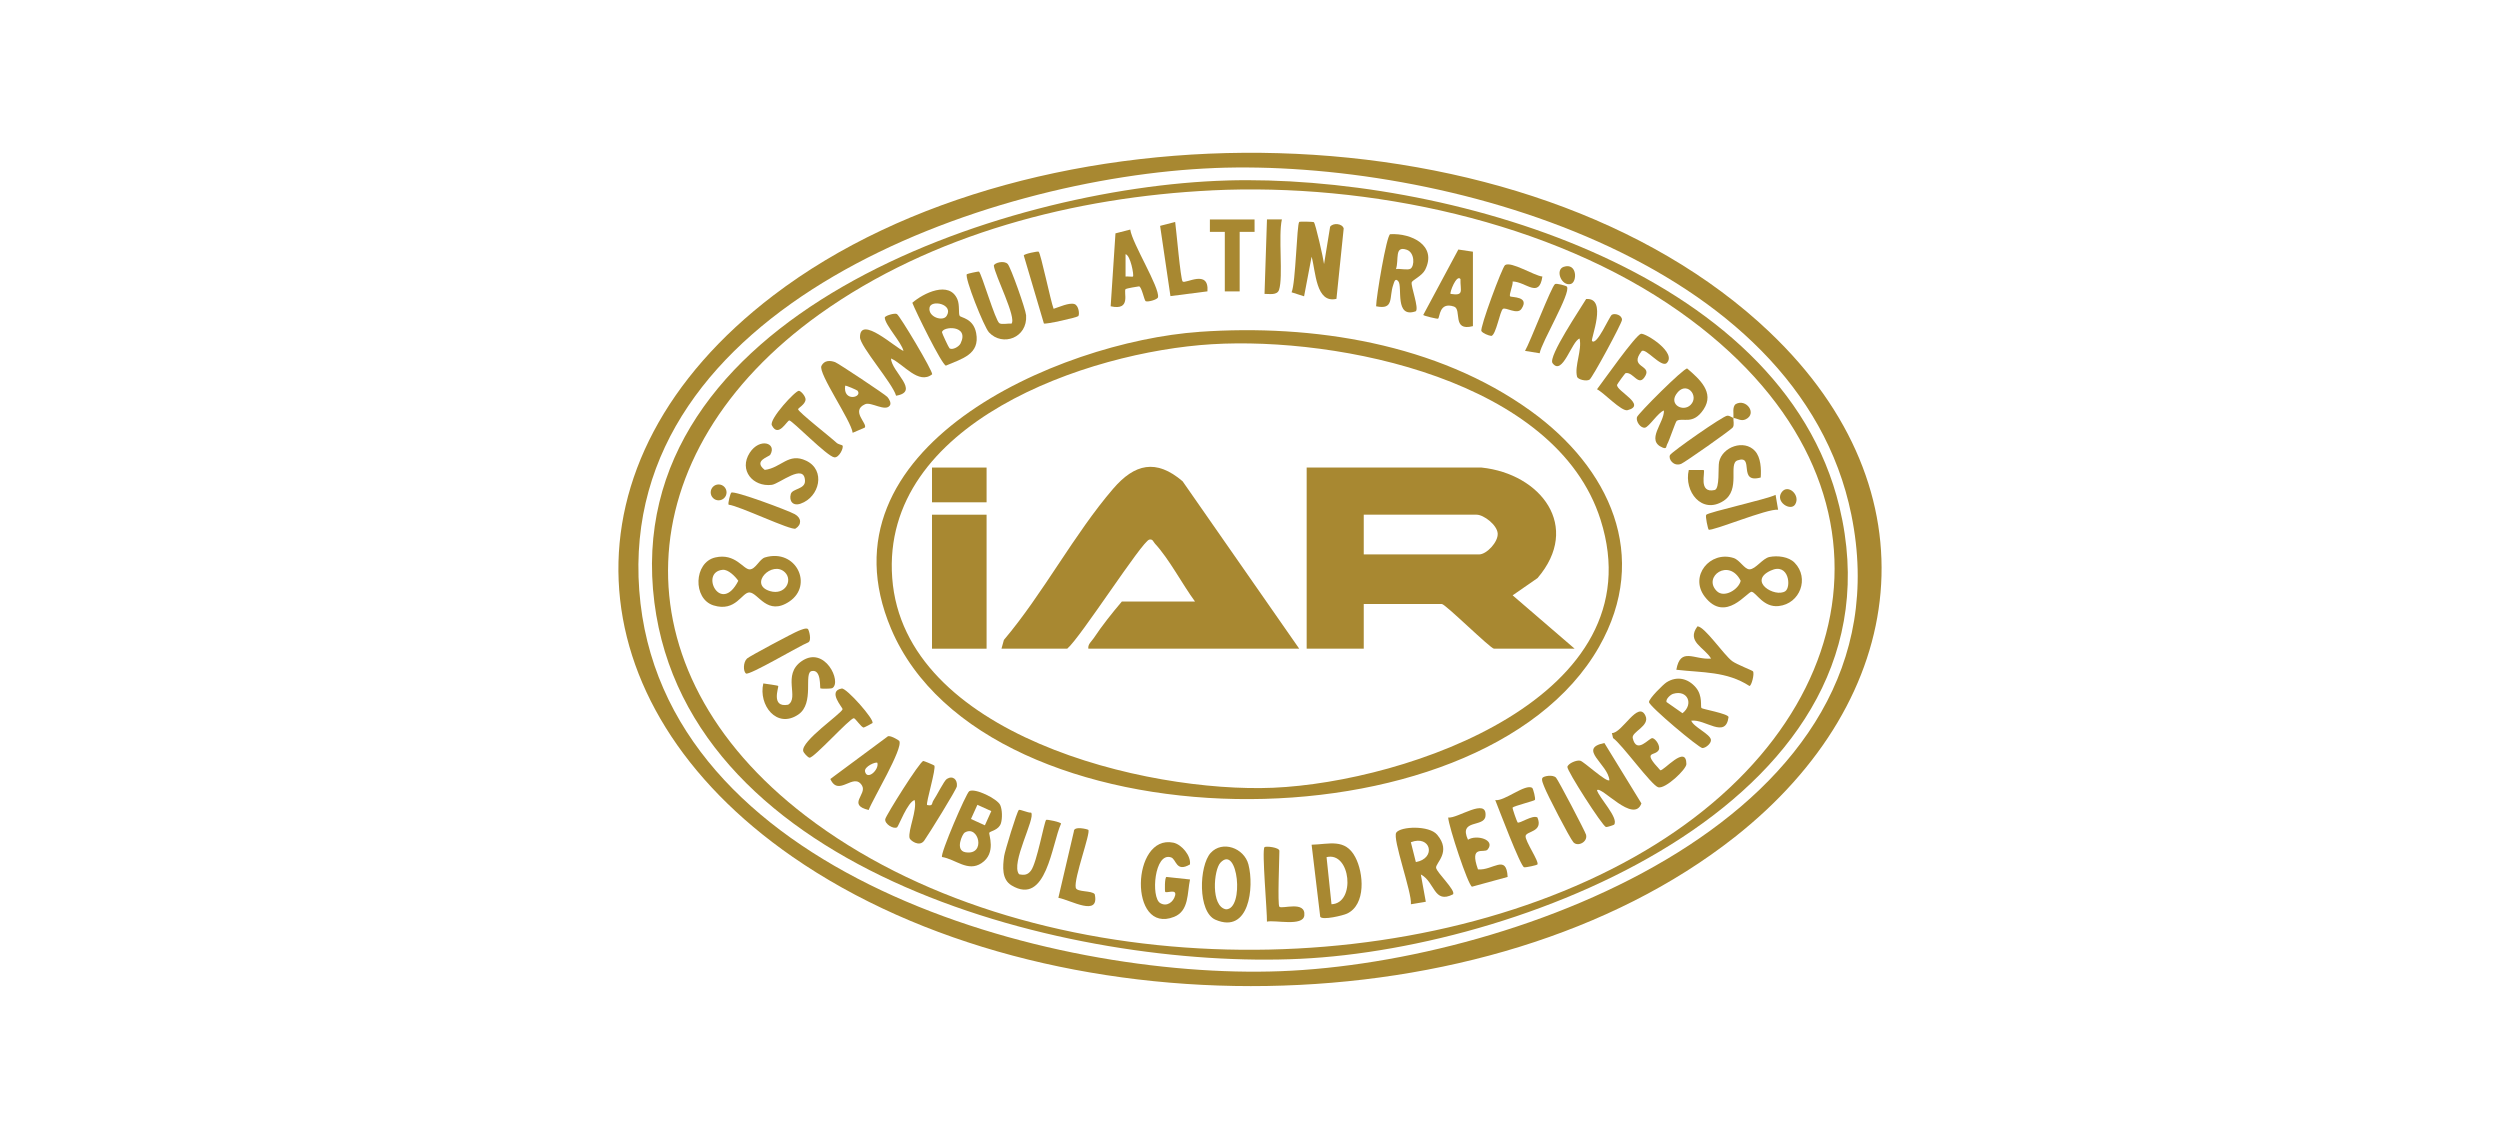 <?xml version="1.0" encoding="UTF-8"?>
<svg xmlns="http://www.w3.org/2000/svg" width="90" height="41" viewBox="0 0 90 41" fill="none">
  <path d="M63.706 11.957C69.722 17.675 68.761 25.168 62.446 30.139C53.59 37.111 37.714 37.218 28.522 30.839C20.584 25.332 20.019 16.595 27.844 10.633C37.236 3.474 55.02 3.702 63.707 11.957H63.706ZM43.716 6.05C35.524 6.375 22.255 11.047 23.013 21.252C23.771 31.457 37.792 35.277 46.101 34.963C54.597 34.644 68.86 29.381 66.648 18.528C64.761 9.274 51.856 5.727 43.716 6.049V6.05Z" fill="#A88831"></path>
  <path d="M44.163 6.497C51.862 6.273 64.146 9.628 66.218 18.243C68.734 28.702 55.038 34.125 46.815 34.517C38.613 34.909 24.807 31.495 23.558 21.69C22.247 11.385 36.083 6.732 44.162 6.498L44.163 6.497ZM43.627 6.854C38.701 7.093 33.542 8.423 29.504 11.31C22.551 16.284 22.094 24.084 29.006 29.372C36.865 35.386 50.293 35.642 58.801 30.87C67.329 26.088 68.885 17.164 60.466 11.22C55.833 7.949 49.248 6.581 43.627 6.853V6.854Z" fill="#A88831"></path>
  <path d="M43.181 11.946C47.268 11.661 51.739 12.366 55.108 14.795C57.932 16.831 59.436 20.005 57.563 23.291C53.311 30.753 35.469 30.643 32.08 22.637C29.324 16.127 38.073 12.304 43.181 11.947V11.946ZM43.627 12.392C39.157 12.662 31.705 15.225 32.12 20.81C32.539 26.46 41.269 28.554 45.838 28.359C50.633 28.152 59.648 25.095 57.621 18.712C56.023 13.678 48.195 12.117 43.627 12.392Z" fill="#A88831"></path>
  <path d="M25.755 20.067C26.472 19.905 26.756 20.497 26.986 20.498C27.201 20.499 27.339 20.127 27.54 20.067C28.66 19.735 29.293 21.069 28.415 21.656C27.621 22.187 27.303 21.347 26.985 21.328C26.71 21.312 26.491 22.045 25.686 21.794C24.936 21.561 24.971 20.244 25.754 20.067H25.755ZM26.019 20.513C25.171 20.59 25.945 22.155 26.579 20.909C26.469 20.75 26.218 20.496 26.019 20.513ZM28.26 20.606C27.802 20.153 26.925 21.042 27.72 21.28C28.264 21.442 28.552 20.895 28.26 20.606Z" fill="#A88831"></path>
  <path d="M64.606 20.258C65.146 20.811 64.804 21.735 64.032 21.818C63.483 21.878 63.227 21.333 63.062 21.305C62.913 21.278 62.118 22.451 61.373 21.482C60.802 20.738 61.566 19.818 62.409 20.088C62.637 20.162 62.799 20.496 62.983 20.496C63.201 20.496 63.455 20.099 63.701 20.051C63.993 19.993 64.391 20.038 64.606 20.258ZM61.801 21.276C62.068 21.546 62.594 21.219 62.665 20.909C62.248 20.076 61.289 20.76 61.801 21.276ZM64.267 21.286C64.493 21.144 64.406 20.236 63.745 20.541C62.91 20.928 63.895 21.521 64.267 21.286Z" fill="#A88831"></path>
  <path d="M47.299 7.998C47.358 8.049 47.642 9.302 47.666 9.507L47.884 8.164C47.986 8.014 48.323 8.042 48.373 8.224L48.112 10.759C47.367 10.935 47.368 9.768 47.218 9.241L46.947 10.667L46.497 10.523C46.646 10.195 46.684 8.081 46.772 7.989C46.791 7.971 47.276 7.979 47.299 7.999V7.998Z" fill="#A88831"></path>
  <path d="M33.635 27.56C33.709 27.659 33.325 28.917 33.375 28.98C33.602 29.03 33.531 28.919 33.606 28.812C33.718 28.653 33.986 28.103 34.087 28.041C34.299 27.91 34.473 28.057 34.448 28.305C34.437 28.419 33.425 30.048 33.272 30.262C33.094 30.511 32.759 30.248 32.743 30.169C32.686 29.881 33.023 29.166 32.927 28.802C32.679 28.861 32.346 29.747 32.298 29.781C32.178 29.865 31.84 29.666 31.869 29.489C31.888 29.364 33.114 27.404 33.24 27.395C33.261 27.393 33.624 27.543 33.636 27.56H33.635Z" fill="#A88831"></path>
  <path d="M57.757 26.747L59.091 28.923C58.815 29.67 57.656 28.29 57.491 28.445C57.564 28.718 58.282 29.447 58.109 29.687C58.1 29.699 57.857 29.782 57.815 29.773C57.69 29.744 56.397 27.731 56.426 27.606C56.456 27.481 56.761 27.351 56.892 27.386C57.024 27.421 57.845 28.184 57.938 28.087C57.893 27.51 56.776 26.946 57.759 26.748L57.757 26.747Z" fill="#A88831"></path>
  <path d="M57.312 12.276C57.487 12.461 57.936 11.389 58.026 11.332C58.135 11.263 58.401 11.346 58.391 11.518C58.384 11.645 57.327 13.602 57.223 13.667C57.113 13.736 56.8 13.667 56.773 13.557C56.677 13.17 56.959 12.608 56.865 12.188C56.583 12.271 56.248 13.561 55.891 13.072C55.723 12.841 56.913 11.085 57.101 10.765C57.886 10.704 57.252 12.213 57.313 12.277L57.312 12.276Z" fill="#A88831"></path>
  <path d="M32.288 11.305C32.397 11.368 33.58 13.35 33.558 13.474C33.068 13.862 32.535 13.108 32.077 12.905C32.09 13.382 33.142 14.099 32.259 14.246C32.136 13.801 30.964 12.47 30.96 12.143C30.952 11.319 32.259 12.54 32.525 12.633C32.459 12.327 31.856 11.694 31.852 11.433C31.851 11.368 32.208 11.259 32.288 11.305H32.288Z" fill="#A88831"></path>
  <path d="M34.548 11.37C34.591 11.44 35.039 11.457 35.141 11.986C35.29 12.76 34.622 12.916 34.052 13.163C33.903 13.128 32.958 11.201 32.844 10.9C33.236 10.557 34.18 10.087 34.468 10.78C34.554 10.988 34.499 11.29 34.548 11.37ZM34.078 11.374C34.347 10.947 33.515 10.773 33.463 11.074C33.404 11.413 33.944 11.588 34.078 11.374ZM34.182 12.54C34.287 12.612 34.522 12.484 34.58 12.365C34.913 11.683 33.925 11.743 33.912 11.963C33.91 11.995 34.156 12.522 34.183 12.54L34.182 12.54Z" fill="#A88831"></path>
  <path d="M35.615 29.976C35.58 30.025 35.885 30.71 35.334 31.074C34.842 31.4 34.405 30.932 33.913 30.852C33.838 30.748 34.783 28.552 34.892 28.484C35.093 28.357 35.906 28.756 36.008 28.982C36.083 29.149 36.087 29.459 36.035 29.633C35.96 29.882 35.658 29.916 35.615 29.976V29.976ZM35.186 28.973L34.955 29.484L35.456 29.711L35.687 29.2L35.186 28.973ZM34.724 29.976C34.648 30.022 34.366 30.618 34.76 30.682C35.512 30.803 35.231 29.663 34.724 29.976Z" fill="#A88831"></path>
  <path d="M52.31 32.195C51.611 32.556 51.663 31.748 51.15 31.481L51.329 32.463L50.793 32.553C50.836 32.135 50.117 30.185 50.266 29.973C50.424 29.748 51.446 29.707 51.735 30.047C52.267 30.672 51.672 31.069 51.699 31.242C51.726 31.415 52.413 32.053 52.31 32.195ZM50.971 31.035C51.721 30.899 51.506 30.044 50.791 30.32L50.971 31.035Z" fill="#A88831"></path>
  <path d="M50.97 11.205C50.198 11.477 50.495 10.328 50.344 10.133C50.224 9.978 50.189 10.165 50.156 10.257C49.999 10.702 50.2 11.164 49.54 11.026C49.543 10.691 49.917 8.461 50.047 8.431C50.806 8.386 51.745 8.835 51.306 9.711C51.19 9.942 50.835 10.083 50.82 10.171C50.794 10.323 51.088 11.092 50.97 11.205ZM50.778 9.674C50.928 9.579 50.936 9.09 50.64 8.99C50.191 8.838 50.369 9.336 50.256 9.687C50.395 9.662 50.679 9.736 50.778 9.674Z" fill="#A88831"></path>
  <path d="M61.252 25.489C61.284 25.529 62.206 25.69 62.228 25.813C62.126 26.613 61.382 25.874 60.885 25.945C60.97 26.174 61.556 26.419 61.593 26.627C61.615 26.755 61.411 26.93 61.287 26.93C61.163 26.93 59.364 25.422 59.364 25.273C59.364 25.147 59.874 24.641 59.996 24.563C60.369 24.327 60.772 24.42 61.051 24.751C61.306 25.051 61.209 25.436 61.252 25.489ZM60.235 24.977C60.137 25.006 59.965 25.161 59.993 25.272L60.57 25.676C60.984 25.346 60.751 24.822 60.235 24.977Z" fill="#A88831"></path>
  <path d="M60.364 15.149C60.318 15.176 60.099 15.857 60.013 16.004C59.98 16.061 60.01 16.177 59.86 16.116C59.227 15.859 59.918 15.221 59.902 14.778C59.698 14.839 59.365 15.371 59.22 15.396C59.066 15.423 58.888 15.179 58.93 15.019C58.962 14.897 60.615 13.244 60.739 13.266C61.178 13.644 61.732 14.126 61.332 14.734C60.947 15.318 60.583 15.02 60.364 15.149ZM60.862 14.576C61.195 14.244 60.691 13.668 60.343 14.193C60.088 14.578 60.6 14.837 60.862 14.576Z" fill="#A88831"></path>
  <path d="M47.219 30.41C47.852 30.393 48.425 30.174 48.787 30.851C49.095 31.424 49.182 32.567 48.493 32.89C48.35 32.958 47.605 33.137 47.528 33.004L47.218 30.41H47.219ZM47.934 32.553C48.816 32.521 48.624 30.644 47.756 30.857L47.934 32.553Z" fill="#A88831"></path>
  <path d="M42.838 31.12C42.331 31.415 42.354 30.933 42.159 30.866C41.557 30.661 41.426 32.307 41.767 32.511C42.006 32.654 42.243 32.475 42.304 32.239C42.369 31.986 42.003 32.162 41.948 32.108C41.929 32.089 41.925 31.573 41.994 31.57L42.841 31.661C42.735 32.145 42.813 32.79 42.267 33.007C40.629 33.655 40.726 30.025 42.24 30.336C42.535 30.397 42.883 30.803 42.838 31.121V31.12Z" fill="#A88831"></path>
  <path d="M34.808 9.871C34.822 9.854 35.225 9.764 35.244 9.778C35.334 9.842 35.833 11.548 35.978 11.636C36.073 11.694 36.286 11.635 36.411 11.652C36.613 11.455 35.813 9.905 35.778 9.562C35.795 9.461 36.147 9.364 36.278 9.504C36.389 9.625 36.925 11.142 36.94 11.351C36.996 12.163 36.094 12.489 35.604 11.966C35.423 11.773 34.713 9.979 34.807 9.871H34.808Z" fill="#A88831"></path>
  <path d="M37.12 29.254C37.292 29.449 36.367 31.087 36.687 31.473C36.877 31.515 37.001 31.496 37.117 31.339C37.329 31.052 37.592 29.58 37.661 29.516C37.688 29.491 38.198 29.597 38.198 29.652C37.862 30.376 37.677 32.632 36.417 31.875C36.057 31.659 36.098 31.197 36.149 30.819C36.17 30.66 36.609 29.21 36.679 29.158C36.721 29.128 37.011 29.269 37.118 29.254H37.12Z" fill="#A88831"></path>
  <path d="M43.584 30.705C44.001 30.246 44.788 30.523 44.944 31.122C45.156 31.942 44.973 33.633 43.758 33.111C43.112 32.833 43.163 31.171 43.584 30.704V30.705ZM43.935 31.057C43.691 31.318 43.583 32.638 44.137 32.736C44.805 32.736 44.569 30.379 43.935 31.057Z" fill="#A88831"></path>
  <path d="M53.025 9.061V11.741C52.253 11.943 52.64 11.136 52.343 11.036C51.806 10.856 51.842 11.418 51.77 11.472C51.748 11.489 51.237 11.367 51.237 11.338L52.5 8.983L53.025 9.061ZM52.577 10.045C52.435 9.864 52.178 10.541 52.221 10.58C52.725 10.661 52.565 10.463 52.577 10.045Z" fill="#A88831"></path>
  <path d="M32.374 26.675C32.526 26.932 31.418 28.768 31.272 29.16C30.491 28.973 31.219 28.596 31.034 28.283C30.735 27.777 30.194 28.714 29.892 28.043L31.948 26.519C32.011 26.439 32.356 26.645 32.374 26.675ZM31.586 27.463C31.535 27.409 31.101 27.598 31.141 27.774C31.215 28.107 31.653 27.716 31.586 27.463Z" fill="#A88831"></path>
  <path d="M40.689 8.264C40.755 8.757 41.758 10.356 41.688 10.701C41.669 10.791 41.302 10.884 41.242 10.841C41.191 10.805 41.099 10.317 41.005 10.309C40.98 10.307 40.541 10.387 40.524 10.405C40.43 10.503 40.747 11.2 39.984 11.026L40.157 8.401L40.69 8.264H40.689ZM40.787 9.954C40.83 9.912 40.697 9.188 40.52 9.151V9.955C40.592 9.945 40.768 9.972 40.787 9.954Z" fill="#A88831"></path>
  <path d="M32.034 14.598C31.872 14.833 31.358 14.456 31.145 14.551C30.612 14.789 31.238 15.248 31.133 15.393L30.696 15.581C30.648 15.15 29.442 13.431 29.572 13.171C29.673 12.97 29.874 12.968 30.065 13.037C30.171 13.075 31.869 14.203 31.944 14.289C32.018 14.374 32.093 14.514 32.035 14.598L32.034 14.598ZM30.872 14.065C30.857 14.046 30.447 13.863 30.426 13.886C30.342 14.483 31.063 14.31 30.872 14.065Z" fill="#A88831"></path>
  <path d="M52.847 30.231C53.151 30.034 53.849 30.229 53.555 30.583C53.43 30.734 52.883 30.39 53.207 31.298C53.742 31.347 54.23 30.725 54.275 31.57L52.992 31.921C52.852 31.875 52.156 29.765 52.134 29.431C52.467 29.479 53.55 28.686 53.477 29.382C53.433 29.798 52.501 29.475 52.847 30.231Z" fill="#A88831"></path>
  <path d="M59.712 27.004C59.576 27.238 59.092 27.004 59.771 27.73C59.894 27.76 60.707 26.783 60.71 27.507C60.71 27.696 59.957 28.409 59.699 28.343C59.457 28.28 58.393 26.796 58.07 26.57L58.028 26.391C58.395 26.4 58.972 25.198 59.236 25.766C59.41 26.137 58.726 26.345 58.778 26.571C58.916 27.176 59.371 26.553 59.49 26.573C59.609 26.594 59.789 26.87 59.712 27.004Z" fill="#A88831"></path>
  <path d="M63.179 16.235C63.393 16.467 63.407 16.89 63.386 17.19C62.536 17.425 63.184 16.35 62.549 16.574C62.206 16.696 62.679 17.626 62.044 18.034C61.269 18.531 60.614 17.696 60.796 16.921H61.333C61.402 16.99 61.124 17.773 61.726 17.641C61.919 17.599 61.845 16.82 61.888 16.627C62.005 16.087 62.786 15.804 63.18 16.235H63.179Z" fill="#A88831"></path>
  <path d="M27.729 16.371C27.683 16.449 27.099 16.585 27.532 16.917C28.131 16.84 28.383 16.282 29.021 16.585C29.738 16.926 29.504 17.895 28.821 18.132C28.545 18.229 28.398 18.037 28.469 17.784C28.525 17.584 28.99 17.618 28.98 17.308C28.958 16.648 28.057 17.421 27.783 17.455C27.108 17.537 26.585 16.928 26.991 16.299C27.346 15.75 27.979 15.943 27.73 16.37L27.729 16.371Z" fill="#A88831"></path>
  <path d="M29.966 24.77C29.915 24.801 29.549 24.797 29.534 24.782C29.507 24.755 29.577 24.084 29.222 24.158C28.917 24.221 29.339 25.32 28.735 25.726C27.96 26.248 27.298 25.381 27.479 24.604C27.568 24.617 27.997 24.674 28.015 24.694C28.047 24.73 27.733 25.488 28.372 25.37C28.785 25.12 28.143 24.294 28.862 23.8C29.694 23.23 30.314 24.556 29.965 24.771L29.966 24.77Z" fill="#A88831"></path>
  <path d="M59.991 13.08C59.786 13.221 59.254 12.527 59.103 12.636C58.625 13.244 59.456 13.127 59.235 13.527C58.992 13.964 58.812 13.385 58.526 13.431C58.5 13.435 58.22 13.827 58.215 13.853C58.172 14.072 59.308 14.58 58.591 14.767C58.374 14.823 57.73 14.126 57.492 14.014C57.712 13.727 58.875 12.067 59.074 12.017C59.232 11.977 60.4 12.708 59.992 13.079L59.991 13.08Z" fill="#A88831"></path>
  <path d="M63.108 24.168C63.167 24.261 63.052 24.698 62.98 24.695C62.155 24.161 61.29 24.221 60.348 24.111C60.498 23.275 60.995 23.764 61.599 23.709C61.356 23.299 60.698 23.101 61.109 22.548C61.372 22.555 62.053 23.574 62.358 23.8C62.525 23.924 63.084 24.133 63.107 24.168H63.108Z" fill="#A88831"></path>
  <path d="M55.526 9.956C55.406 10.76 54.944 10.146 54.455 10.133C54.478 10.255 54.314 10.612 54.365 10.668C54.406 10.714 55.085 10.656 54.772 11.12C54.623 11.343 54.206 11.048 54.105 11.12C53.996 11.2 53.86 12.056 53.688 12.094C53.583 12.08 53.381 11.999 53.331 11.919C53.264 11.812 54.079 9.617 54.182 9.544C54.397 9.394 55.237 9.929 55.525 9.955L55.526 9.956Z" fill="#A88831"></path>
  <path d="M55.16 28.364C55.193 28.387 55.289 28.752 55.256 28.798C55.231 28.833 54.496 29.018 54.454 29.072C54.436 29.094 54.613 29.587 54.633 29.607C54.699 29.666 55.167 29.325 55.347 29.428C55.568 29.955 54.95 29.916 54.922 30.094C54.894 30.273 55.421 31.02 55.347 31.123C55.333 31.143 54.939 31.235 54.868 31.221C54.739 31.197 53.948 29.098 53.829 28.803C54.152 28.858 54.917 28.198 55.16 28.365V28.364Z" fill="#A88831"></path>
  <path d="M45.164 7.9L45.165 8.348L44.628 8.347V10.49H44.093V8.347L43.556 8.348L43.556 7.9H45.164Z" fill="#A88831"></path>
  <path d="M31.408 26.031C31.397 26.045 31.112 26.191 31.094 26.191C31.007 26.191 30.793 25.855 30.738 25.855C30.592 25.855 29.293 27.303 29.142 27.277C29.081 27.267 28.934 27.109 28.916 27.041C28.823 26.685 30.301 25.683 30.333 25.532C30.345 25.478 29.774 24.876 30.303 24.787C30.472 24.758 31.495 25.914 31.408 26.03V26.031Z" fill="#A88831"></path>
  <path d="M30.329 16.038C30.383 16.113 30.212 16.48 30.039 16.465C29.787 16.443 28.522 15.137 28.416 15.136C28.331 15.136 28.02 15.777 27.787 15.311C27.678 15.095 28.645 14.048 28.762 14.069C28.849 14.084 29 14.272 29 14.376C29 14.556 28.731 14.687 28.731 14.733C28.731 14.825 29.919 15.754 30.117 15.941C30.178 15.998 30.315 16.018 30.33 16.038H30.329Z" fill="#A88831"></path>
  <path d="M46.058 32.643C46.151 32.737 47.01 32.412 46.956 32.954C46.916 33.366 45.893 33.109 45.61 33.179C45.62 32.826 45.419 30.596 45.522 30.498C45.568 30.452 46.058 30.503 46.058 30.632C46.058 30.913 45.987 32.57 46.058 32.642V32.643Z" fill="#A88831"></path>
  <path d="M42.306 7.989C42.347 8.27 42.499 10.057 42.575 10.134C42.672 10.232 43.532 9.674 43.468 10.489L42.136 10.66L41.764 8.131L42.306 7.99V7.989Z" fill="#A88831"></path>
  <path d="M39.179 29.875C39.273 29.976 38.652 31.623 38.727 31.958C38.764 32.126 39.304 32.05 39.41 32.191C39.593 33.025 38.55 32.404 38.101 32.321L38.659 29.933C38.648 29.722 39.157 29.852 39.179 29.875V29.875Z" fill="#A88831"></path>
  <path d="M37.392 9.061C37.471 9.133 37.826 10.851 37.93 11.117C38.122 11.057 38.487 10.887 38.676 10.945C38.837 10.994 38.871 11.319 38.819 11.38C38.778 11.428 37.636 11.687 37.58 11.645L36.856 9.197C36.856 9.142 37.366 9.036 37.393 9.061H37.392Z" fill="#A88831"></path>
  <path d="M46.148 7.899C46.012 8.495 46.2 9.962 46.046 10.433C45.978 10.64 45.696 10.577 45.523 10.58L45.611 7.899H46.148Z" fill="#A88831"></path>
  <path d="M55.529 28.002C55.574 27.938 55.902 27.875 56.017 27.996C56.097 28.081 57.069 29.938 57.098 30.05C57.165 30.315 56.796 30.493 56.643 30.322C56.511 30.175 55.687 28.579 55.596 28.33C55.564 28.244 55.479 28.072 55.529 28.002H55.529Z" fill="#A88831"></path>
  <path d="M56.41 10.321C56.562 10.541 55.492 12.324 55.428 12.717L54.901 12.632C55.085 12.319 55.848 10.321 55.98 10.227C56.032 10.189 56.388 10.287 56.41 10.32V10.321Z" fill="#A88831"></path>
  <path d="M26.23 18.169C26.197 18.122 26.293 17.758 26.327 17.735C26.442 17.655 28.369 18.375 28.614 18.511C28.858 18.647 28.866 18.887 28.641 19.028C28.498 19.118 26.6 18.203 26.23 18.169Z" fill="#A88831"></path>
  <path d="M63.921 17.815L64.012 18.351C63.642 18.296 61.617 19.141 61.511 19.066C61.489 19.05 61.383 18.581 61.424 18.533C61.51 18.435 63.614 17.972 63.921 17.815Z" fill="#A88831"></path>
  <path d="M29.082 22.641C29.121 22.669 29.237 23.077 29.088 23.13C28.787 23.245 26.968 24.331 26.854 24.246C26.754 24.171 26.749 23.843 26.893 23.707C26.977 23.627 28.574 22.775 28.753 22.707C28.838 22.675 29.015 22.595 29.082 22.642V22.641Z" fill="#A88831"></path>
  <path d="M62.404 15.046C62.394 15.15 62.441 15.29 62.384 15.382C62.327 15.474 60.648 16.648 60.524 16.698C60.249 16.809 60.051 16.524 60.12 16.383C60.175 16.271 62.029 14.971 62.181 14.965C62.284 14.96 62.356 15.04 62.404 15.046Z" fill="#A88831"></path>
  <path d="M62.404 15.046C62.417 14.903 62.354 14.645 62.487 14.547C62.863 14.336 63.268 14.89 62.848 15.094C62.679 15.176 62.556 15.066 62.404 15.045V15.046Z" fill="#A88831"></path>
  <path d="M56.295 9.605C56.782 9.446 56.786 10.153 56.55 10.222C56.215 10.319 55.972 9.712 56.295 9.605Z" fill="#A88831"></path>
  <path d="M64.625 18.16C64.464 18.419 63.895 18.065 64.14 17.72C64.366 17.403 64.831 17.83 64.625 18.16Z" fill="#A88831"></path>
  <path d="M25.87 18.012C26.028 18.012 26.156 17.884 26.156 17.726C26.156 17.568 26.028 17.44 25.87 17.44C25.713 17.44 25.585 17.568 25.585 17.726C25.585 17.884 25.713 18.012 25.87 18.012Z" fill="#A88831"></path>
  <path d="M53.337 16.832C55.471 17.058 56.94 18.953 55.351 20.811L54.455 21.432L56.687 23.353H53.784C53.661 23.353 52.032 21.745 51.908 21.745H49.095V23.353H47.04V16.832H53.337ZM49.095 19.959H53.248C53.517 19.959 53.937 19.513 53.917 19.206C53.898 18.898 53.413 18.529 53.159 18.529H49.095V19.959Z" fill="#A88831"></path>
  <path d="M46.772 23.353H39.18C39.158 23.189 39.295 23.094 39.377 22.97C39.669 22.528 40.042 22.061 40.386 21.656H43.021C42.568 21.04 42.084 20.114 41.578 19.57C41.516 19.503 41.504 19.398 41.374 19.426C41.114 19.483 38.894 22.959 38.42 23.353H36.053L36.14 23.038C37.547 21.376 38.671 19.223 40.075 17.593C40.846 16.698 41.617 16.509 42.573 17.325L46.772 23.353Z" fill="#A88831"></path>
  <path d="M35.517 18.529H33.552V23.353H35.517V18.529Z" fill="#A88831"></path>
  <path d="M35.517 16.832H33.552V18.083H35.517V16.832Z" fill="#A88831"></path>
</svg>
